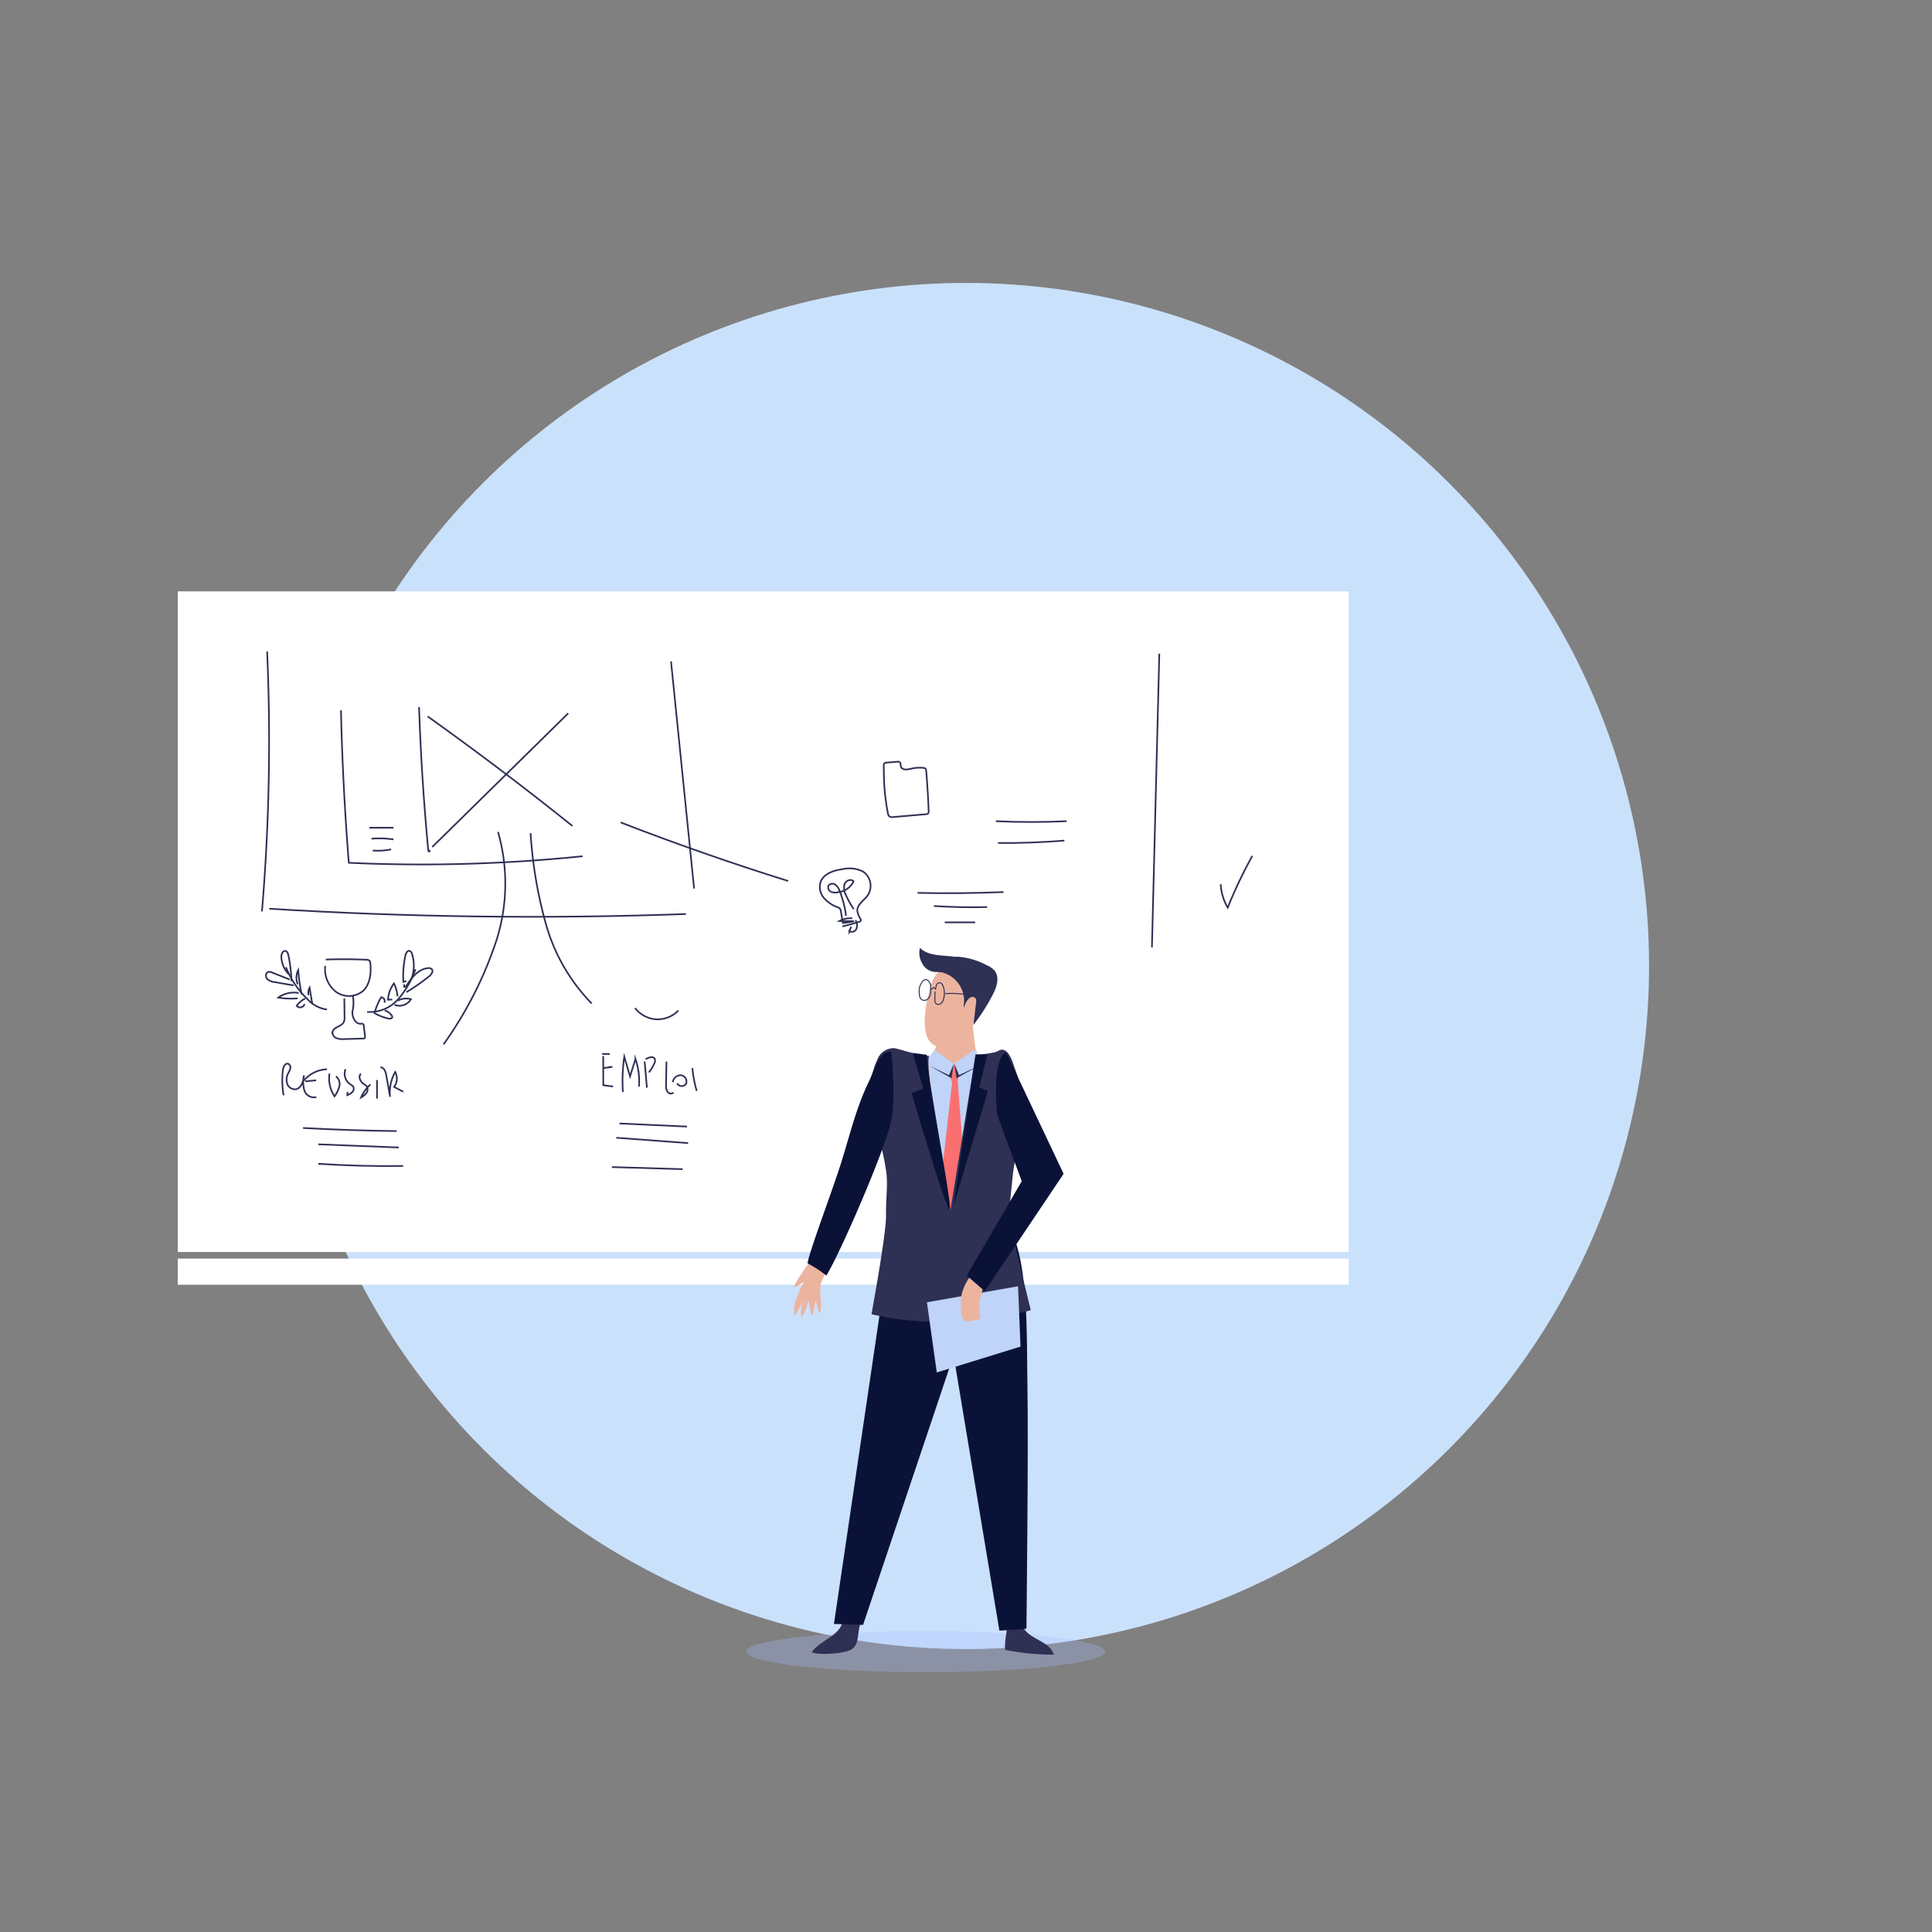 <?xml version="1.0"?>
<svg xmlns="http://www.w3.org/2000/svg" width="295.36" height="295.36" viewBox="0 0 295.36 295.36">
  <rect x="0" y="0" width="295.36" height="295.36" fill="#808080" stroke="none"/>
  <g id="Groupe_150" data-name="Groupe 150" transform="translate(2778.178 -224.313)">
    <circle id="Ellipse_16" data-name="Ellipse 16" cx="104.425" cy="104.425" r="104.425" transform="translate(-2778.178 371.993) rotate(-45)" fill="#cae1fc"/>
    <rect id="Rectangle_97" data-name="Rectangle 97" width="179" height="101" transform="translate(-2751 314.721)" fill="#fff"/>
    <rect id="Rectangle_98" data-name="Rectangle 98" width="179" height="4" transform="translate(-2751 416.721)" fill="#fff"/>
    <g id="Groupe_149" data-name="Groupe 149" transform="translate(-1485 -1616.279)">
      <path id="Trac&#xE9;_225" data-name="Trac&#xE9; 225" d="M-1124.23,2093.084c0,1.738-12.28,3.148-27.428,3.148s-27.427-1.41-27.427-3.148,12.278-3.149,27.427-3.149S-1124.23,2091.346-1124.23,2093.084Z" fill="#a8bcff" opacity="0.3"/>
      <path id="Trac&#xE9;_226" data-name="Trac&#xE9; 226" d="M-1164.375,2088.352c-.136,2.2-3.638,3.126-4.723,4.841,1.126.461,5.08.254,6.176-.5,1.511-1.042.385-3.677,2.138-5.189Z" fill="#2e3054"/>
      <path id="Trac&#xE9;_227" data-name="Trac&#xE9; 227" d="M-1139.148,2087.662c.115,1.713-.473,3.391-.377,5.154a37.266,37.266,0,0,0,7.468.731c-.621-1.613-2-1.916-3.429-2.879-2.31-1.553-1.206-2.631-2.036-4.852Z" fill="#2e3054"/>
      <path id="Trac&#xE9;_228" data-name="Trac&#xE9; 228" d="M-1144.653,1994.586s.274,6.347,1.012,7.569c.955,1.591,2.971.643,3.42,2.679.28,1.27-.491,2.991-1.165,4.03-2.04,3.16-5.7,2.738-9.06,3.323a3.971,3.971,0,0,1-4.63-2.524,6.987,6.987,0,0,1,1.08-5.618c.673-.779,1.911-.973,2.676-1.673a6.255,6.255,0,0,0,1.92-4.476C-1149.544,1995.305-1146.091,1993.147-1144.653,1994.586Z" fill="#ecb49f"/>
      <path id="Trac&#xE9;_229" data-name="Trac&#xE9; 229" d="M-1169.118,2033.212a25.24,25.24,0,0,0-2.745,4.135c.6-.012,1.022-.466,1.526-.737-.682,1.428-1.8,3.576-1.352,5.161a25.407,25.407,0,0,0,1.248-2.25,5.791,5.791,0,0,0-.252,2.383c.659-.484.872-1.768,1.122-2.565a15.914,15.914,0,0,0,.535,2.522,23.136,23.136,0,0,0,.564-2.475c.2.636.322,1.4.6,2.041.477-1.211-.052-2.981.126-4.289.126-.918,1.248-2.471,1.074-3.214Z" fill="#ecb49f"/>
      <path id="Trac&#xE9;_230" data-name="Trac&#xE9; 230" d="M-1156.634,2027.522l-9.053,61.333,4.452.147,13.841-41.2,7,42.079,4.135-.293s.319-27.858.159-36.509.318-20.672-3.341-25.8C-1139.442,2027.279-1151.553,2030.405-1156.634,2027.522Z" fill="#0b1238"/>
      <path id="Trac&#xE9;_231" data-name="Trac&#xE9; 231" d="M-1149.932,2000.42a3.34,3.34,0,0,0,2.467,1.342,3.922,3.922,0,0,0,3.337-1.417c-.375-2.3-.525-5.759-.525-5.759a1.627,1.627,0,0,0-1.167-.434,4.767,4.767,0,0,0-2.164.881,3.586,3.586,0,0,0-1.416,2.863A5.22,5.22,0,0,1-1149.932,2000.42Z" fill="#ecb49f" style="mix-blend-mode: multiply;isolation: isolate"/>
      <path id="Trac&#xE9;_232" data-name="Trac&#xE9; 232" d="M-1150.74,1990.82s-2.781,8.207.584,9.681,5.483-2.756,6.962-5.861c1.649-3.477,1.773-4.68-2.136-6.449C-1149.1,1986.483-1150.74,1990.82-1150.74,1990.82Z" fill="#ecb49f"/>
      <path id="Trac&#xE9;_233" data-name="Trac&#xE9; 233" d="M-1151.32,2002.372l1.043-1.275,2.886,2.133,3.387-2.258.364,1.184-3.375,24.037-1.883-.376Z" fill="#bfd4f8"/>
      <path id="Trac&#xE9;_234" data-name="Trac&#xE9; 234" d="M-1147.267,2003.23l-.815,1.725.47,1.036-2.071,18.351,1.882,4.235,2.447-4.141-1.411-18.633.188-.848Z" fill="#fa7071"/>
      <path id="Trac&#xE9;_235" data-name="Trac&#xE9; 235" d="M-1146.638,2042.505c8.029-.5,11.04-1.631,11.04-1.631s-3.427-13.934-3.359-14.581c.218-2.117.421-4.238.647-6.355a34.139,34.139,0,0,1,1.1-5.147,18.624,18.624,0,0,0-.833-10.88c-.279-.816-.74-2.53-1.724-2.813-.531-.154-.773.225-1.254.34a14.143,14.143,0,0,1-3.01.369l-3.864,23.884s-4.062-21.544-3.235-23.752c-.167.441-4.8-1.042-5.291-1.1a2.666,2.666,0,0,0-2.644,1.768,10.2,10.2,0,0,0-.834,5.862,61.763,61.763,0,0,0,1.133,6.326,34.516,34.516,0,0,1,1.1,5.147c.225,2.117-.095,3.744-.057,6.505s-2.221,15.058-2.221,15.058A43.161,43.161,0,0,0-1146.638,2042.505Z" fill="#2e3054"/>
      <path id="Trac&#xE9;_236" data-name="Trac&#xE9; 236" d="M-1151.47,2039.682l13.928-2.447.377,9.223-12.8,3.953Z" fill="#bfd4f8"/>
      <path id="Trac&#xE9;_237" data-name="Trac&#xE9; 237" d="M-1144.506,2035.353a6.711,6.711,0,0,0-1.788,5.082c.028.573.079,1.765.654,2.074.536.29,1.8-.231,2.343-.3a9.13,9.13,0,0,1-.06-3.072,9.925,9.925,0,0,0,.544-2.937Z" fill="#ecb49f"/>
      <path id="Trac&#xE9;_238" data-name="Trac&#xE9; 238" d="M-1139.431,2025.973c-.846.247-1.82.394-2.661.564-1.338.274-2.687.488-4.04.661a33.58,33.58,0,0,1-5.765.294,20.552,20.552,0,0,1-5.1-1.093c-.075.718.163,1.619.149,2.391a29.774,29.774,0,0,1,3.511.626,35.32,35.32,0,0,0,4.962.378,26.2,26.2,0,0,0,6.516-1.19c.677-.173,2.214-.217,2.733-.69.367-.34,0-2.033.12-2.076C-1139.146,2025.887-1139.285,2025.931-1139.431,2025.973Z" fill="#2e3054"/>
      <path id="Trac&#xE9;_239" data-name="Trac&#xE9; 239" d="M-1156.92,2001.358c-1.924-.16-2.717,3.149-3.39,4.507-1.942,3.922-2.985,8.405-4.3,12.564-1.371,4.329-4.852,13.517-5.116,15.293a18.5,18.5,0,0,1,2.885,1.882c2.279-3.775,9.161-19.7,9.912-23.716S-1156.92,2001.358-1156.92,2001.358Z" fill="#0b1238"/>
      <path id="Trac&#xE9;_240" data-name="Trac&#xE9; 240" d="M-1139.361,2001.474l8.785,18.57-12.047,17.944-2.761-2.384,8.407-14.43-3.762-10.164S-1141.619,2002.352-1139.361,2001.474Z" fill="#0b1238"/>
      <path id="Trac&#xE9;_241" data-name="Trac&#xE9; 241" d="M-1147.392,2003.23l-.69,1.725-3.012-1.411,3.387,1.882Z" fill="#2e3054"/>
      <path id="Trac&#xE9;_242" data-name="Trac&#xE9; 242" d="M-1147.267,2003.23l.69,1.725,3.011-1.411-3.387,1.882Z" fill="#2e3054"/>
      <path id="Trac&#xE9;_243" data-name="Trac&#xE9; 243" d="M-1151.47,2001.85l-2.164-.283,1.6,5.459-1.789.659s5.271,17.88,5.835,17.88S-1151.847,2002.885-1151.47,2001.85Z" fill="#0b1238"/>
      <path id="Trac&#xE9;_244" data-name="Trac&#xE9; 244" d="M-1144.028,2001.807l1.781.042-1.223,4.988,1.316.564-5.271,17.6Z" fill="#0b1238"/>
    </g>
    <path id="Trac&#xE9;_414" data-name="Trac&#xE9; 414" d="M-1252.342,1940.19a311.6,311.6,0,0,1-.786,39.735" transform="translate(-1485 -1616.279)" fill="none" stroke="#2e3054" stroke-miterlimit="10" stroke-width="0.25"/>
    <path id="Trac&#xE9;_415" data-name="Trac&#xE9; 415" d="M-1190.594,1941.7l3.528,34.73" transform="translate(-1485 -1616.279)" fill="none" stroke="#2e3054" stroke-miterlimit="10" stroke-width="0.25"/>
    <path id="Trac&#xE9;_416" data-name="Trac&#xE9; 416" d="M-1252.007,1979.516q31.8,1.958,63.689.811" transform="translate(-1485 -1616.279)" fill="none" stroke="#2e3054" stroke-miterlimit="10" stroke-width="0.25"/>
    <path id="Trac&#xE9;_417" data-name="Trac&#xE9; 417" d="M-1198.3,1966.321q12.652,4.908,25.614,8.958" transform="translate(-1485 -1616.279)" fill="none" stroke="#2e3054" stroke-miterlimit="10" stroke-width="0.25"/>
    <path id="Trac&#xE9;_418" data-name="Trac&#xE9; 418" d="M-1149,1988.822a2.332,2.332,0,0,1-2.164-.041,2.333,2.333,0,0,1-1.164-1.826c1.777.76,3.809-.049,5.741.033a11.1,11.1,0,0,1,4.177,1.264,3.292,3.292,0,0,1,1.146.759c.822.961.346,2.434-.235,3.557a30.619,30.619,0,0,1-2.685,4.282l.354-2.991a1.124,1.124,0,0,0-.057-.664.772.772,0,0,0-1.059-.185,2.232,2.232,0,0,0-.734.935,4.6,4.6,0,0,0-3.484-4.821,6.109,6.109,0,0,1-2.357-.61,3.066,3.066,0,0,1-.943-2.773c1.786,1.512,4.562.753,6.73,1.632" transform="translate(-1485 -1616.279)" fill="#2e3054" stroke="#2e3054" stroke-miterlimit="10" stroke-width="0.25"/>
    <path id="Trac&#xE9;_419" data-name="Trac&#xE9; 419" d="M-1150.909,1991.325a1.121,1.121,0,0,0-.389-.826.559.559,0,0,0-.306-.147.561.561,0,0,0-.338.1,2.114,2.114,0,0,0-.7,1.83c-.008.434.046.948.423,1.165a.826.826,0,0,0,.993-.233,1.649,1.649,0,0,0,.333-1.033c.011-.369-.037-.739-.014-1.107" transform="translate(-1485 -1616.279)" fill="none" stroke="#2e3054" stroke-miterlimit="10" stroke-width="0.15"/>
    <path id="Trac&#xE9;_420" data-name="Trac&#xE9; 420" d="M-1150.718,1991.905a.291.291,0,0,1,.279-.312.29.29,0,0,1,.275.314" transform="translate(-1485 -1616.279)" fill="none" stroke="#2e3054" stroke-miterlimit="10" stroke-width="0.15"/>
    <path id="Trac&#xE9;_421" data-name="Trac&#xE9; 421" d="M-1150.239,1992.157l-.015,1.315a.878.878,0,0,0,.067.429.576.576,0,0,0,.792.143,1.239,1.239,0,0,0,.473-.743,3.179,3.179,0,0,0-.063-1.92c-.093-.26-.272-.543-.548-.553a.532.532,0,0,0-.466.328,1.571,1.571,0,0,0-.11.59" transform="translate(-1485 -1616.279)" fill="none" stroke="#2e3054" stroke-miterlimit="10" stroke-width="0.15"/>
    <path id="Trac&#xE9;_422" data-name="Trac&#xE9; 422" d="M-1148.664,1992.5a13.124,13.124,0,0,1,3.415.2" transform="translate(-1485 -1616.279)" fill="none" stroke="#2e3054" stroke-miterlimit="10" stroke-width="0.15"/>
    <path id="Trac&#xE9;_423" data-name="Trac&#xE9; 423" d="M-1241.053,1949.175q.272,11.673,1.2,23.317a241.165,241.165,0,0,0,35.734-1" transform="translate(-1485 -1616.279)" fill="none" stroke="#2e3054" stroke-miterlimit="10" stroke-width="0.25"/>
    <path id="Trac&#xE9;_424" data-name="Trac&#xE9; 424" d="M-1229.116,1948.679q.374,10.937,1.4,21.837c.01.113.046.254.158.272s.1-.227.01-.158" transform="translate(-1485 -1616.279)" fill="none" stroke="#2e3054" stroke-miterlimit="10" stroke-width="0.25"/>
    <path id="Trac&#xE9;_425" data-name="Trac&#xE9; 425" d="M-1227.8,1950.112q11.3,8.063,22.135,16.755" transform="translate(-1485 -1616.279)" fill="none" stroke="#2e3054" stroke-miterlimit="10" stroke-width="0.25"/>
    <path id="Trac&#xE9;_426" data-name="Trac&#xE9; 426" d="M-1206.31,1949.642l-20.793,20.441" transform="translate(-1485 -1616.279)" fill="none" stroke="#2e3054" stroke-miterlimit="10" stroke-width="0.25"/>
    <path id="Trac&#xE9;_427" data-name="Trac&#xE9; 427" d="M-1236.7,1967.133h3.658" transform="translate(-1485 -1616.279)" fill="none" stroke="#2e3054" stroke-miterlimit="10" stroke-width="0.25"/>
    <path id="Trac&#xE9;_428" data-name="Trac&#xE9; 428" d="M-1236.371,1968.811a14.6,14.6,0,0,1,3.33.109" transform="translate(-1485 -1616.279)" fill="none" stroke="#2e3054" stroke-miterlimit="10" stroke-width="0.25"/>
    <path id="Trac&#xE9;_429" data-name="Trac&#xE9; 429" d="M-1236.206,1970.621a10.284,10.284,0,0,0,2.823-.182" transform="translate(-1485 -1616.279)" fill="none" stroke="#2e3054" stroke-miterlimit="10" stroke-width="0.25"/>
    <path id="Trac&#xE9;_430" data-name="Trac&#xE9; 430" d="M-1217.041,1967.774a28.645,28.645,0,0,1-.41,17.09,59.568,59.568,0,0,1-7.915,15.386" transform="translate(-1485 -1616.279)" fill="none" stroke="#2e3054" stroke-miterlimit="10" stroke-width="0.25"/>
    <path id="Trac&#xE9;_431" data-name="Trac&#xE9; 431" d="M-1158.052,1958.653a33.23,33.23,0,0,0,.611,6.253.8.8,0,0,0,.231.5.8.8,0,0,0,.576.094l5.026-.434a.5.5,0,0,0,.309-.1.5.5,0,0,0,.093-.381q-.117-3.089-.379-6.169a.517.517,0,0,0-.1-.311.483.483,0,0,0-.312-.116,5.326,5.326,0,0,0-1.878.12c-.571.141-1.376.262-1.564-.3-.083-.246-.008-.582-.228-.72a.561.561,0,0,0-.342-.045l-1.653.135a.484.484,0,0,0-.321.106.49.49,0,0,0-.091.36l.02,1.5" transform="translate(-1485 -1616.279)" fill="none" stroke="#2e3054" stroke-miterlimit="10" stroke-width="0.25"/>
    <path id="Trac&#xE9;_432" data-name="Trac&#xE9; 432" d="M-1140.933,1966.134q5.4.253,10.808,0" transform="translate(-1485 -1616.279)" fill="none" stroke="#2e3054" stroke-miterlimit="10" stroke-width="0.25"/>
    <path id="Trac&#xE9;_433" data-name="Trac&#xE9; 433" d="M-1140.6,1969.468q5.074.043,10.14-.369" transform="translate(-1485 -1616.279)" fill="none" stroke="#2e3054" stroke-miterlimit="10" stroke-width="0.25"/>
    <path id="Trac&#xE9;_434" data-name="Trac&#xE9; 434" d="M-1164.31,1981.753l-.324-1.854a.826.826,0,0,0-.142-.4.864.864,0,0,0-.367-.218,4.945,4.945,0,0,1-2.081-1.416,2.6,2.6,0,0,1-.522-2.384c.443-1.323,2.029-1.83,3.412-2.018a4.605,4.605,0,0,1,3.138.4,2.636,2.636,0,0,1,.69,3.583c-.571.812-1.662,1.418-1.606,2.409a3.112,3.112,0,0,0,.459,1.17.385.385,0,0,1,.038.379.393.393,0,0,1-.229.125l-2.539.7" transform="translate(-1485 -1616.279)" fill="none" stroke="#2e3054" stroke-miterlimit="10" stroke-width="0.25"/>
    <path id="Trac&#xE9;_435" data-name="Trac&#xE9; 435" d="M-1164.382,1981.738l1.757-.307-2.207-.041a3.383,3.383,0,0,1,1.945-.4" transform="translate(-1485 -1616.279)" fill="none" stroke="#2e3054" stroke-miterlimit="10" stroke-width="0.25"/>
    <path id="Trac&#xE9;_436" data-name="Trac&#xE9; 436" d="M-1163.047,1982.264l-.284.688a.775.775,0,0,0,1.1-.4,1.525,1.525,0,0,0-.158-1.286" transform="translate(-1485 -1616.279)" fill="none" stroke="#2e3054" stroke-miterlimit="10" stroke-width="0.25"/>
    <path id="Trac&#xE9;_437" data-name="Trac&#xE9; 437" d="M-1163.839,1980.6a14.888,14.888,0,0,0-.983-3.808,1.979,1.979,0,0,0-.658-.961.744.744,0,0,0-1.039.167.733.733,0,0,0,.4.935,1.78,1.78,0,0,0,1.115.046,2.878,2.878,0,0,0,2.312-1.657c-.39-.423-1.171-.106-1.376.431a2.275,2.275,0,0,0,.214,1.667,12.278,12.278,0,0,0,1.2,2.15" transform="translate(-1485 -1616.279)" fill="none" stroke="#2e3054" stroke-miterlimit="10" stroke-width="0.25"/>
    <path id="Trac&#xE9;_438" data-name="Trac&#xE9; 438" d="M-1152.9,1977.094q6.567.141,13.136-.126" transform="translate(-1485 -1616.279)" fill="none" stroke="#2e3054" stroke-miterlimit="10" stroke-width="0.25"/>
    <path id="Trac&#xE9;_439" data-name="Trac&#xE9; 439" d="M-1150.41,1979.1q4.067.263,8.147.166" transform="translate(-1485 -1616.279)" fill="none" stroke="#2e3054" stroke-miterlimit="10" stroke-width="0.25"/>
    <path id="Trac&#xE9;_440" data-name="Trac&#xE9; 440" d="M-1148.748,1981.6h4.656" transform="translate(-1485 -1616.279)" fill="none" stroke="#2e3054" stroke-miterlimit="10" stroke-width="0.25"/>
    <path id="Trac&#xE9;_441" data-name="Trac&#xE9; 441" d="M-1106.561,1975.775a7.943,7.943,0,0,0,1.075,3.571,69.942,69.942,0,0,1,3.764-7.906" transform="translate(-1485 -1616.279)" fill="none" stroke="#2e3054" stroke-miterlimit="10" stroke-width="0.25"/>
    <path id="Trac&#xE9;_442" data-name="Trac&#xE9; 442" d="M-1246.848,2013.036q7.145.385,14.3.475" transform="translate(-1485 -1616.279)" fill="none" stroke="#2e3054" stroke-miterlimit="10" stroke-width="0.25"/>
    <path id="Trac&#xE9;_443" data-name="Trac&#xE9; 443" d="M-1244.52,2015.532l12.3.487" transform="translate(-1485 -1616.279)" fill="none" stroke="#2e3054" stroke-miterlimit="10" stroke-width="0.25"/>
    <path id="Trac&#xE9;_444" data-name="Trac&#xE9; 444" d="M-1244.519,2018.51q6.474.422,12.969.335" transform="translate(-1485 -1616.279)" fill="none" stroke="#2e3054" stroke-miterlimit="10" stroke-width="0.25"/>
    <path id="Trac&#xE9;_445" data-name="Trac&#xE9; 445" d="M-1115.944,1940.527l-1.129,44.9" transform="translate(-1485 -1616.279)" fill="none" stroke="#2e3054" stroke-miterlimit="10" stroke-width="0.25"/>
    <path id="Trac&#xE9;_446" data-name="Trac&#xE9; 446" d="M-1243.461,1988.256a4.4,4.4,0,0,0,1.6,3.927,3.374,3.374,0,0,0,4.1-.032c1.172-1.015,1.351-2.764,1.2-4.307a.653.653,0,0,0-.117-.37.674.674,0,0,0-.494-.16q-3.1-.135-6.2-.028" transform="translate(-1485 -1616.279)" fill="none" stroke="#2e3054" stroke-miterlimit="10" stroke-width="0.25"/>
    <path id="Trac&#xE9;_447" data-name="Trac&#xE9; 447" d="M-1240.54,1993.238l.032,2.811a1.669,1.669,0,0,1-.129.822c-.366.682-1.559.718-1.7,1.479a.939.939,0,0,0,.6.952,2.765,2.765,0,0,0,1.2.143l2.879-.084a.341.341,0,0,0,.216-.056.345.345,0,0,0,.065-.31l-.187-1.571a.391.391,0,0,0-.129-.3.486.486,0,0,0-.308-.023c-.846.073-1.341-.982-1.3-1.83a6.311,6.311,0,0,0,.065-2.522" transform="translate(-1485 -1616.279)" fill="none" stroke="#2e3054" stroke-miterlimit="10" stroke-width="0.25"/>
    <path id="Trac&#xE9;_448" data-name="Trac&#xE9; 448" d="M-1243.189,1994.921a4.8,4.8,0,0,1-2.931-1.531,13.857,13.857,0,0,1-3.334-4.93" transform="translate(-1485 -1616.279)" fill="none" stroke="#2e3054" stroke-miterlimit="10" stroke-width="0.25"/>
    <path id="Trac&#xE9;_449" data-name="Trac&#xE9; 449" d="M-1248.991,1989.565a3.923,3.923,0,0,1-1.172-2.7c-.009-.429.247-1,.659-.881.257.074.357.379.412.64a22.257,22.257,0,0,1,.476,3.968" transform="translate(-1485 -1616.279)" fill="none" stroke="#2e3054" stroke-miterlimit="10" stroke-width="0.25"/>
    <path id="Trac&#xE9;_450" data-name="Trac&#xE9; 450" d="M-1247.658,1991.067a2.575,2.575,0,0,1,.07-2.161,33.553,33.553,0,0,0,.518,3.708" transform="translate(-1485 -1616.279)" fill="none" stroke="#2e3054" stroke-miterlimit="10" stroke-width="0.25"/>
    <path id="Trac&#xE9;_451" data-name="Trac&#xE9; 451" d="M-1246.009,1992.737a1.725,1.725,0,0,1,.161-1.152l.413,2.5" transform="translate(-1485 -1616.279)" fill="none" stroke="#2e3054" stroke-miterlimit="10" stroke-width="0.25"/>
    <path id="Trac&#xE9;_452" data-name="Trac&#xE9; 452" d="M-1248.879,1990.342l-2.682-1.064a.964.964,0,0,0-.585-.1c-.418.109-.475.74-.191,1.065a1.944,1.944,0,0,0,1.169.493l2.881.506" transform="translate(-1485 -1616.279)" fill="none" stroke="#2e3054" stroke-miterlimit="10" stroke-width="0.25"/>
    <path id="Trac&#xE9;_453" data-name="Trac&#xE9; 453" d="M-1247.513,1992.4a4.091,4.091,0,0,0-3.117.7,11.7,11.7,0,0,0,2.95.119" transform="translate(-1485 -1616.279)" fill="none" stroke="#2e3054" stroke-miterlimit="10" stroke-width="0.25"/>
    <path id="Trac&#xE9;_454" data-name="Trac&#xE9; 454" d="M-1246.509,1993.251a3.019,3.019,0,0,0-1.311,1.126.71.71,0,0,0,1.2-.292" transform="translate(-1485 -1616.279)" fill="none" stroke="#2e3054" stroke-miterlimit="10" stroke-width="0.25"/>
    <path id="Trac&#xE9;_455" data-name="Trac&#xE9; 455" d="M-1237.054,1995.292a5.779,5.779,0,0,0,4.75-1.945,13.954,13.954,0,0,0,2.641-4.588" transform="translate(-1485 -1616.279)" fill="none" stroke="#2e3054" stroke-miterlimit="10" stroke-width="0.25"/>
    <path id="Trac&#xE9;_456" data-name="Trac&#xE9; 456" d="M-1230.269,1990.231a5.917,5.917,0,0,0,.05-3.9.6.6,0,0,0-.349-.364c-.332-.082-.549.335-.623.669a14.763,14.763,0,0,0-.321,4.07l.46-.131" transform="translate(-1485 -1616.279)" fill="none" stroke="#2e3054" stroke-miterlimit="10" stroke-width="0.25"/>
    <path id="Trac&#xE9;_457" data-name="Trac&#xE9; 457" d="M-1232.4,1992.907a5.848,5.848,0,0,0-.553-1.977,4.693,4.693,0,0,0-.908,2.492l.65-.018" transform="translate(-1485 -1616.279)" fill="none" stroke="#2e3054" stroke-miterlimit="10" stroke-width="0.25"/>
    <path id="Trac&#xE9;_458" data-name="Trac&#xE9; 458" d="M-1234.414,1993.88a.6.6,0,0,0-.483-.839,9.478,9.478,0,0,0-.959,2.2" transform="translate(-1485 -1616.279)" fill="none" stroke="#2e3054" stroke-miterlimit="10" stroke-width="0.25"/>
    <path id="Trac&#xE9;_459" data-name="Trac&#xE9; 459" d="M-1236.042,1995.4a6.91,6.91,0,0,0,2.262.9c.218.045.522.026.566-.192a.4.4,0,0,0-.1-.294,1.976,1.976,0,0,0-1.063-.757" transform="translate(-1485 -1616.279)" fill="none" stroke="#2e3054" stroke-miterlimit="10" stroke-width="0.25"/>
    <path id="Trac&#xE9;_460" data-name="Trac&#xE9; 460" d="M-1232.866,1994.2a2.045,2.045,0,0,0,2.512-.85,2.584,2.584,0,0,0-2.018.233" transform="translate(-1485 -1616.279)" fill="none" stroke="#2e3054" stroke-miterlimit="10" stroke-width="0.25"/>
    <path id="Trac&#xE9;_461" data-name="Trac&#xE9; 461" d="M-1231.042,1992.272a32.069,32.069,0,0,0,3.467-2.423c.343-.275.7-.773.4-1.095a.718.718,0,0,0-.615-.151c-1.559.174-2.6,1.642-3.432,2.973" transform="translate(-1485 -1616.279)" fill="none" stroke="#2e3054" stroke-miterlimit="10" stroke-width="0.25"/>
    <path id="Trac&#xE9;_462" data-name="Trac&#xE9; 462" d="M-1231.384,1991.076v.5" transform="translate(-1485 -1616.279)" fill="none" stroke="#2e3054" stroke-miterlimit="10" stroke-width="0.25"/>
    <path id="Trac&#xE9;_463" data-name="Trac&#xE9; 463" d="M-1249.823,2008.035a13.4,13.4,0,0,1-.11-3.856c.056-.48.365-1.107.822-.95a.606.606,0,0,1,.322.688,2.894,2.894,0,0,1-.328.756,2.049,2.049,0,0,0-.147,1.61,1.262,1.262,0,0,0,1.294.831c.879-.137,1.171-1.235,1.27-2.119a4.5,4.5,0,0,0,.055,2.3,1.546,1.546,0,0,0,1.836,1.016" transform="translate(-1485 -1616.279)" fill="none" stroke="#2e3054" stroke-miterlimit="10" stroke-width="0.25"/>
    <path id="Trac&#xE9;_464" data-name="Trac&#xE9; 464" d="M-1246.511,2005.907l1.663-.163" transform="translate(-1485 -1616.279)" fill="none" stroke="#2e3054" stroke-miterlimit="10" stroke-width="0.25"/>
    <path id="Trac&#xE9;_465" data-name="Trac&#xE9; 465" d="M-1246.744,2005.823a4.821,4.821,0,0,1,3.55-1.763" transform="translate(-1485 -1616.279)" fill="none" stroke="#2e3054" stroke-miterlimit="10" stroke-width="0.25"/>
    <path id="Trac&#xE9;_466" data-name="Trac&#xE9; 466" d="M-1242.81,2004.718a4.992,4.992,0,0,0,.774,3.483,4.409,4.409,0,0,0,.738-1.528,1.505,1.505,0,0,0-.516-1.527" transform="translate(-1485 -1616.279)" fill="none" stroke="#2e3054" stroke-miterlimit="10" stroke-width="0.25"/>
    <path id="Trac&#xE9;_467" data-name="Trac&#xE9; 467" d="M-1240.36,2004.04a1.944,1.944,0,0,0,.717,2.309,1.442,1.442,0,0,1,.452.348.715.715,0,0,1-.118.843,2.1,2.1,0,0,1-.775.477l.054-.48" transform="translate(-1485 -1616.279)" fill="none" stroke="#2e3054" stroke-miterlimit="10" stroke-width="0.25"/>
    <path id="Trac&#xE9;_468" data-name="Trac&#xE9; 468" d="M-1238.006,2004.733c-.443.436-.1,1.224.416,1.571a1.86,1.86,0,0,1,.473.367.893.893,0,0,1-.044,1.009,2.621,2.621,0,0,1-.818.691,5.7,5.7,0,0,1,1.445-1.992" transform="translate(-1485 -1616.279)" fill="none" stroke="#2e3054" stroke-miterlimit="10" stroke-width="0.25"/>
    <path id="Trac&#xE9;_469" data-name="Trac&#xE9; 469" d="M-1235.541,2006.041" transform="translate(-1485 -1616.279)" fill="none" stroke="#2e3054" stroke-miterlimit="10" stroke-width="0.25"/>
    <path id="Trac&#xE9;_470" data-name="Trac&#xE9; 470" d="M-1235.707,2003.214" transform="translate(-1485 -1616.279)" fill="none" stroke="#2e3054" stroke-miterlimit="10" stroke-width="0.25"/>
    <path id="Trac&#xE9;_471" data-name="Trac&#xE9; 471" d="M-1235.012,2003.76c.537-.009.784.654.878,1.183l.593,3.322a6.319,6.319,0,0,1,.779-3.789,2.12,2.12,0,0,1-.168,2.284l1.4.732" transform="translate(-1485 -1616.279)" fill="none" stroke="#2e3054" stroke-miterlimit="10" stroke-width="0.25"/>
    <path id="Trac&#xE9;_472" data-name="Trac&#xE9; 472" d="M-1235.541,2005.708v2.827" transform="translate(-1485 -1616.279)" fill="none" stroke="#2e3054" stroke-miterlimit="10" stroke-width="0.25"/>
    <path id="Trac&#xE9;_473" data-name="Trac&#xE9; 473" d="M-1212.064,1967.958a67.07,67.07,0,0,0,2.35,13.925,28.352,28.352,0,0,0,7,12.125" transform="translate(-1485 -1616.279)" fill="none" stroke="#2e3054" stroke-miterlimit="10" stroke-width="0.25"/>
    <path id="Trac&#xE9;_474" data-name="Trac&#xE9; 474" d="M-1193.973,1992.739" transform="translate(-1485 -1616.279)" fill="none" stroke="#2e3054" stroke-miterlimit="10" stroke-width="0.25"/>
    <path id="Trac&#xE9;_475" data-name="Trac&#xE9; 475" d="M-1192.311,1993.071" transform="translate(-1485 -1616.279)" fill="none" stroke="#2e3054" stroke-miterlimit="10" stroke-width="0.25"/>
    <path id="Trac&#xE9;_476" data-name="Trac&#xE9; 476" d="M-1196.091,1994.7a4.419,4.419,0,0,0,3.223,1.719,4.424,4.424,0,0,0,3.4-1.34" transform="translate(-1485 -1616.279)" fill="none" stroke="#2e3054" stroke-miterlimit="10" stroke-width="0.25"/>
    <path id="Trac&#xE9;_477" data-name="Trac&#xE9; 477" d="M-1200.96,2002.05l.011,4.448,1.49.192" transform="translate(-1485 -1616.279)" fill="none" stroke="#2e3054" stroke-miterlimit="10" stroke-width="0.25"/>
    <path id="Trac&#xE9;_478" data-name="Trac&#xE9; 478" d="M-1200.957,2003.873l1.4-.168-.572.008" transform="translate(-1485 -1616.279)" fill="none" stroke="#2e3054" stroke-miterlimit="10" stroke-width="0.25"/>
    <path id="Trac&#xE9;_479" data-name="Trac&#xE9; 479" d="M-1201.123,2001.718h1.164" transform="translate(-1485 -1616.279)" fill="none" stroke="#2e3054" stroke-miterlimit="10" stroke-width="0.25"/>
    <path id="Trac&#xE9;_480" data-name="Trac&#xE9; 480" d="M-1197.95,2007.536a25.717,25.717,0,0,1,.212-5.4l.88,3.007.829-2.652a10.578,10.578,0,0,1,.54,4.211" transform="translate(-1485 -1616.279)" fill="none" stroke="#2e3054" stroke-miterlimit="10" stroke-width="0.25"/>
    <path id="Trac&#xE9;_481" data-name="Trac&#xE9; 481" d="M-1194.628,2002.881l.348,3.989" transform="translate(-1485 -1616.279)" fill="none" stroke="#2e3054" stroke-miterlimit="10" stroke-width="0.25"/>
    <path id="Trac&#xE9;_482" data-name="Trac&#xE9; 482" d="M-1194.473,2002.535c.451-.308,1.218-.531,1.414-.021a.848.848,0,0,1-.073.613,5.327,5.327,0,0,1-.853,1.41" transform="translate(-1485 -1616.279)" fill="none" stroke="#2e3054" stroke-miterlimit="10" stroke-width="0.25"/>
    <path id="Trac&#xE9;_483" data-name="Trac&#xE9; 483" d="M-1191.292,2002.883l-.059,3.537a1.79,1.79,0,0,0,.2,1.053.621.621,0,0,0,.929.152" transform="translate(-1485 -1616.279)" fill="none" stroke="#2e3054" stroke-miterlimit="10" stroke-width="0.25"/>
    <path id="Trac&#xE9;_484" data-name="Trac&#xE9; 484" d="M-1189.658,2006.207a.782.782,0,0,0,1.381.017.963.963,0,0,0-.836-1.26,1.247,1.247,0,0,0-1.215,1.073" transform="translate(-1485 -1616.279)" fill="none" stroke="#2e3054" stroke-miterlimit="10" stroke-width="0.25"/>
    <path id="Trac&#xE9;_485" data-name="Trac&#xE9; 485" d="M-1187.324,2003.879a17.723,17.723,0,0,0,.662,3.493" transform="translate(-1485 -1616.279)" fill="none" stroke="#2e3054" stroke-miterlimit="10" stroke-width="0.25"/>
    <path id="Trac&#xE9;_486" data-name="Trac&#xE9; 486" d="M-1187.489,2001.052" transform="translate(-1485 -1616.279)" fill="none" stroke="#2e3054" stroke-miterlimit="10" stroke-width="0.25"/>
    <path id="Trac&#xE9;_487" data-name="Trac&#xE9; 487" d="M-1198.462,2012.347l10.31.475" transform="translate(-1485 -1616.279)" fill="none" stroke="#2e3054" stroke-miterlimit="10" stroke-width="0.25"/>
    <path id="Trac&#xE9;_488" data-name="Trac&#xE9; 488" d="M-1198.962,2014.529l10.975.818" transform="translate(-1485 -1616.279)" fill="none" stroke="#2e3054" stroke-miterlimit="10" stroke-width="0.25"/>
    <path id="Trac&#xE9;_489" data-name="Trac&#xE9; 489" d="M-1199.627,2019.013l10.808.318" transform="translate(-1485 -1616.279)" fill="none" stroke="#2e3054" stroke-miterlimit="10" stroke-width="0.25"/>
  </g>
</svg>
